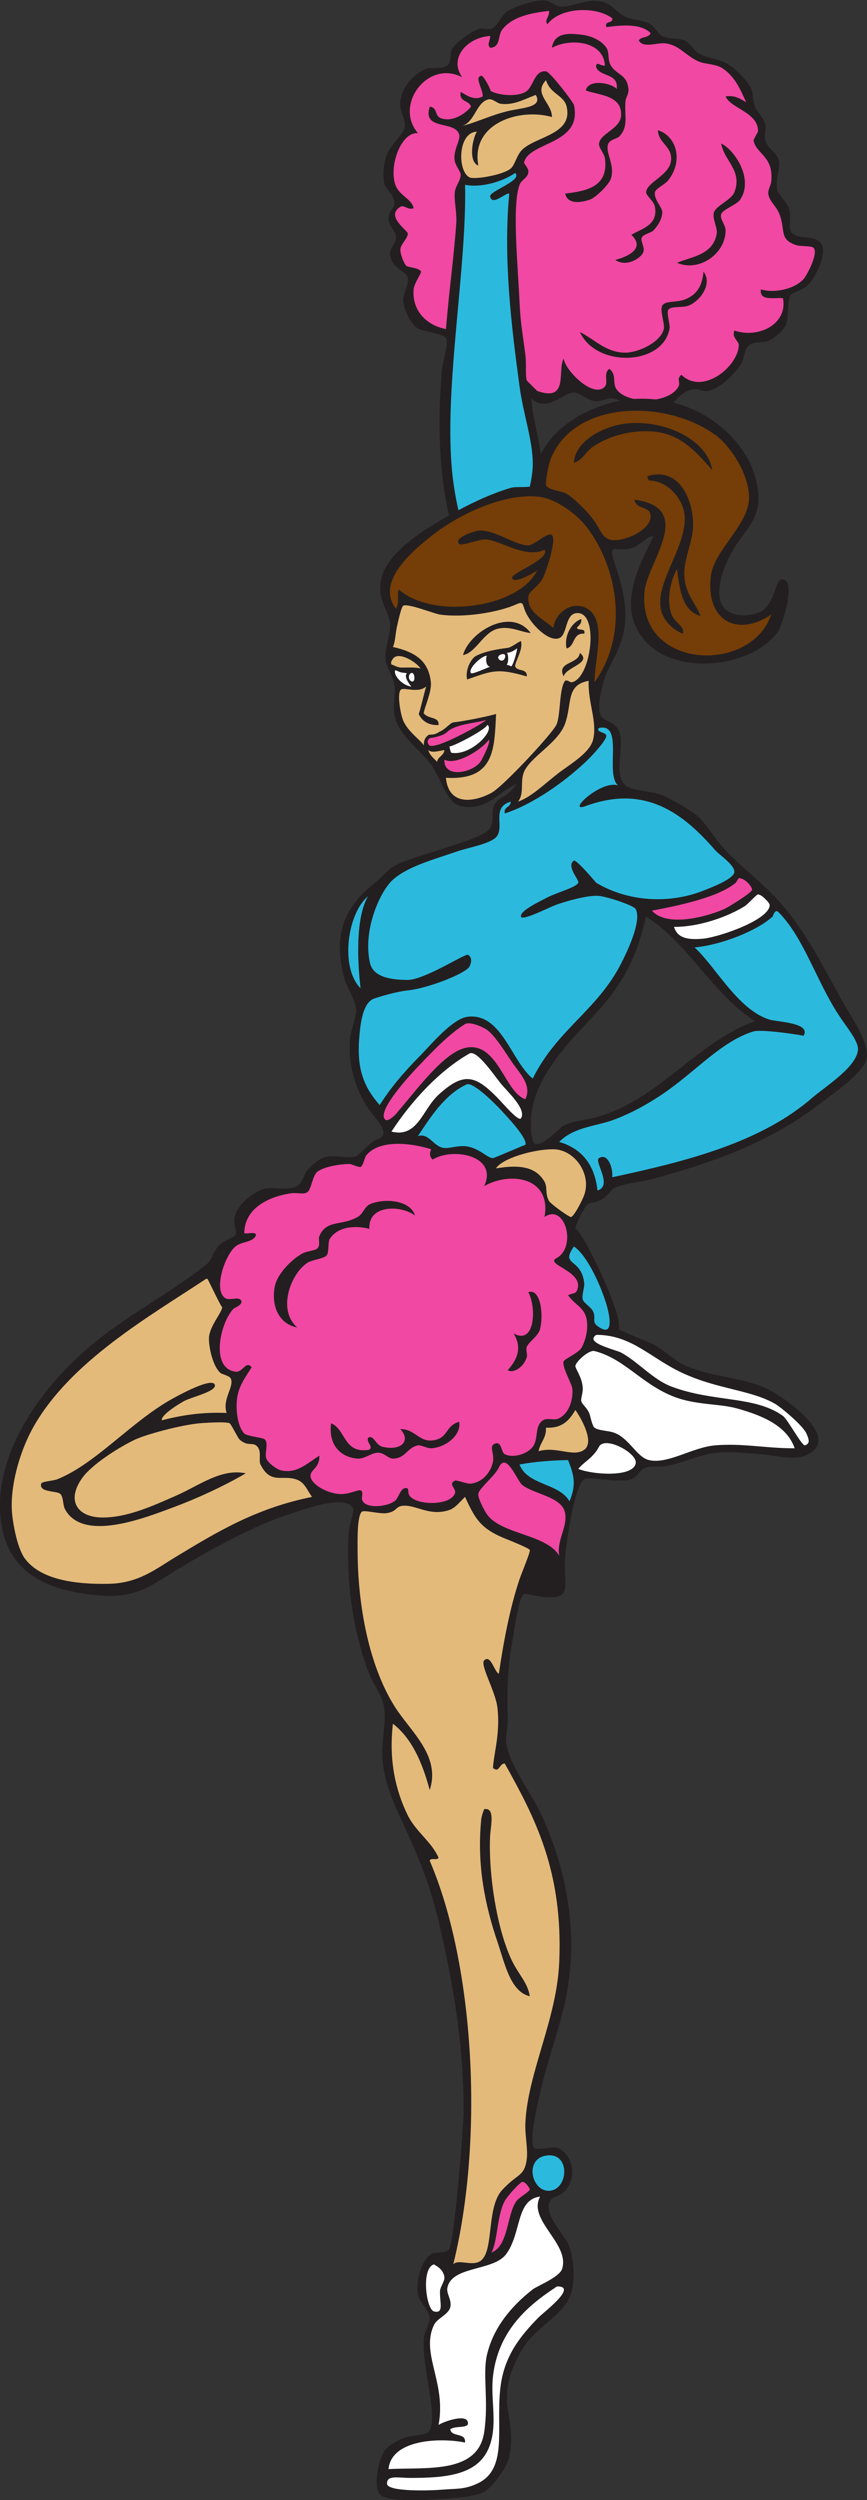 <?xml version="1.0" encoding="UTF-8" standalone="no"?>
<svg
   xmlns:dc="http://purl.org/dc/elements/1.1/"
   xmlns:cc="http://creativecommons.org/ns#"
   xmlns:rdf="http://www.w3.org/1999/02/22-rdf-syntax-ns#"
   xmlns:svg="http://www.w3.org/2000/svg"
   xmlns="http://www.w3.org/2000/svg"
   viewBox="0 0 346.253 997.493"
   height="997.493"
   width="346.253"
   xml:space="preserve"
   id="svg2"
   version="1.1"><rect x="0" y="0" width="346.253" height="997.493" fill="#333333" stroke="none"/><defs
     id="defs6" /><g
     transform="matrix(1.333,0,0,-1.333,0,997.493)"
     id="g10"><g
       transform="scale(0.1)"
       id="g12"><path
         id="path14"
         style="fill:#231f20;fill-opacity:1;fill-rule:evenodd;stroke:none"
         d="m 1591.89,6290.75 c 4.31,-75.59 37.79,-158.71 30.86,-238.09 -7.63,-87.36 -57.2,-204.09 -114.64,-242.5 -148.13,-99.04 -183.46,200.21 -189.59,335.09 -3.88,85.48 -1.66,122.54 4.42,220.45 2.29,36.8 22.55,88.92 13.22,105.82 -7.37,13.34 -73.23,19.29 -88.18,30.86 -15.98,12.38 -36.94,47.87 -39.68,79.36 -1.93,22.12 18.38,51.78 13.23,70.55 -5.96,21.71 -51.35,27.94 -52.91,70.54 -0.73,19.59 18.8,30.58 17.63,52.91 -0.86,16.5 -21.63,28.62 -22.04,52.91 -0.43,25.23 18.35,29.76 17.64,48.51 -0.91,23.68 -27.22,39.28 -30.87,57.31 -6.23,30.76 1.33,70.42 8.82,88.18 10.79,25.63 49.91,62.05 52.91,79.36 4.29,24.8 -17.21,45.11 -13.23,79.36 4.61,39.7 38.09,80.63 79.36,97 5.92,2.35 46.5,-2.82 61.73,8.81 12.07,9.23 8.3,39.66 13.22,48.5 11.1,19.94 58.63,54.69 83.78,61.73 8.06,2.27 26.74,-4.47 35.27,0 22.37,11.71 28.5,41.36 48.5,52.91 24.6,14.2 83.72,35.32 114.63,30.86 15.16,-2.19 25.55,-16.8 44.09,-17.63 42.86,-1.93 77.08,27.56 127.86,13.23 27.13,-7.66 42.97,-33.89 66.14,-44.09 26.19,-11.55 53.58,-8.77 74.96,-22.05 12.8,-7.95 20.56,-27.83 35.27,-35.27 23.84,-12.07 45.1,-4.22 66.13,-13.23 19.44,-8.31 27.14,-30.44 44.09,-39.68 29.04,-15.85 66.64,-16.19 92.59,-35.28 17.76,-13.05 47.11,-38.94 61.73,-66.12 9.53,-17.75 3.49,-32.8 13.23,-57.33 6.96,-17.54 25.61,-31.72 30.85,-52.9 3.3,-13.31 -4.48,-34.25 0,-48.51 7.36,-23.38 33.86,-36 39.69,-57.31 7.24,-26.42 -10.22,-52.63 -4.41,-88.17 2.74,-16.73 26.77,-34.14 35.27,-57.33 8.74,-23.8 -0.92,-54.42 4.41,-66.13 14.86,-32.66 71.81,-9.35 92.58,-39.68 18.87,-27.53 -15.54,-102.18 -44.08,-127.87 -12.41,-11.15 -44.08,-18.82 -48.5,-26.45 -9.57,-16.55 -4.58,-70.75 -13.22,-88.18 -9.84,-19.82 -33.17,-39.65 -52.92,-48.5 -16.19,-7.25 -39.78,0.58 -57.32,-13.22 -15.13,-11.93 -15.71,-42.39 -22.03,-52.92 -15.78,-26.24 -61.7,-75.97 -101.41,-83.76 -15.83,-3.11 -30.45,9 -48.5,4.4 -43.63,-11.13 -52.66,-50.13 -83.78,-57.32 -23.42,-5.4 -50.04,-3.28 -74.95,0 -27.52,3.64 -50.6,27.63 -79.36,30.87 -11.94,1.34 -32.02,-9.33 -48.5,-8.82 -25.77,0.79 -47.22,26.36 -66.13,26.45 -31.12,0.17 -82.37,-62.16 -127.86,-17.63 v 0" /><path
         id="path16"
         style="fill:#f148a3;fill-opacity:1;fill-rule:evenodd;stroke:none"
         d="m 1834.38,7428.28 c 2.6,-17.3 -24.21,-5.19 -17.64,-26.45 36.31,4.83 101.46,13.55 132.28,-17.65 -3.83,-15.28 -28.57,-9.64 -35.28,-22.04 12.97,-24.56 54.82,-5.96 79.37,-8.82 41.42,-4.82 59.39,-35.09 97,-52.91 22.56,-10.69 53.84,-7.78 74.95,-22.04 39.44,-26.65 54.04,-66.41 70.54,-101.42 -17.03,9.44 -31.41,21.51 -61.72,17.66 14.55,-36.1 100.14,-48.36 97,-105.82 -0.04,-0.61 -13.76,-23.86 -13.24,-26.47 8.41,-41.52 61.12,-46.33 52.92,-123.45 -1.22,-11.46 -10,-23.46 -8.83,-35.27 2.43,-24.29 25.16,-36.06 35.27,-66.14 15.88,-47.14 -1.77,-71.29 48.5,-88.17 13.5,-4.53 47.51,-1.01 52.91,-8.82 12.78,-18.45 -20.99,-81.51 -30.86,-92.59 -28.59,-32.09 -91.87,-42.83 -127.87,-30.87 -4.88,-35.75 37.62,-24.11 66.14,-26.45 14.88,-76.8 -72.09,-121.62 -145.49,-97 -9.11,-20.41 13.78,-31.72 13.22,-44.08 -2.94,-64.79 -109.11,-150.23 -171.95,-88.18 -16.15,-12.93 -1.88,-22.24 -8.82,-35.28 -27.67,-52.06 -152.85,-53.62 -185.17,-8.82 -14.48,20.06 1.44,43.77 -22.04,61.73 -18.76,-12.54 -2.46,-40.99 -13.23,-52.91 -33.82,-37.43 -119.16,47.76 -123.46,83.78 -20.08,-35.54 16.84,-130.74 -79.36,-97 0.12,-0.05 -30.72,30.52 -30.86,30.85 -5.48,13.25 -0.97,45.74 -4.41,74.96 -6.94,58.93 -14.41,89.8 -17.64,158.73 -5.63,120.09 -22.63,290.74 0,352.72 5.45,14.92 26.76,21.48 26.46,39.68 -0.19,11.08 -13.72,24.32 -13.23,26.46 14.57,63.6 174.93,52.79 149.91,171.94 -1.98,9.44 -72.04,100.12 -83.78,101.41 -36.07,3.95 -37.24,-47.87 -61.72,-61.73 -30.01,-16.97 -90.2,-8.03 -105.82,4.42 6.2,-4.94 -19.07,45.38 -26.46,44.08 -21.76,-3.81 5.26,-40.71 4.42,-61.71 -25.28,-14.81 -50.17,4.45 -66.14,13.21 -6.01,-30.99 25.71,-24.26 30.86,-44.09 -15.98,-20.43 -54.07,-46.23 -88.17,-35.26 -23.17,7.44 -10.02,32.07 -35.27,35.26 -24.22,-72.94 76.47,-39.8 88.17,-83.77 4.45,-16.74 -19.82,-48.26 -13.23,-79.35 3.13,-14.75 17.29,-31.11 17.64,-39.69 0.7,-17.58 -15.84,-34.56 -17.64,-52.9 -2.59,-26.39 6.55,-60.74 4.41,-92.59 -6.43,-96.03 -22.77,-213 -30.86,-317.46 -53.84,10.26 -102.14,50.9 -97,119.04 1.33,17.61 23.73,48.34 22.04,52.92 -4.48,12.14 -37.88,11.98 -44.09,17.63 -6.6,6.03 -17.8,34.12 -17.63,48.49 0.19,15.68 23.94,35.02 22.05,48.51 -1.41,9.94 -67.5,51.66 -22.05,79.36 12,7.32 19.66,-10.04 39.68,-4.41 -5.3,30.99 -48.09,37.2 -57.31,79.36 -13.34,60.95 23.97,150.53 70.54,145.51 -72.62,83.22 28.45,221.35 132.27,167.53 -41.48,59.17 17.18,119.45 83.77,123.46 0.71,-13.62 -10.41,-24.92 0,-35.27 31.73,1.17 22.78,35.66 35.28,52.9 27.14,37.47 82.04,51.39 141.08,57.32 2.51,-17.28 -15.29,-27.5 -4.41,-39.68 35.1,48.7 141.69,56.41 194,17.64 z m -66.14,-542.32 c 16.49,5.97 55.46,43.35 61.73,61.73 13.57,39.77 -15.27,74.96 -8.82,101.41 4.34,17.83 26.92,17.06 35.28,26.45 27.69,31.2 13.51,61.17 17.63,105.82 0.84,9.14 10.2,21.22 8.82,35.27 -4.43,45.33 -35.27,40.9 -52.91,70.54 -10.38,17.46 -3.42,38.23 -13.23,52.92 -13.38,20.04 -42.54,36.4 -79.36,39.68 -23.42,2.08 -76.77,10.39 -83.77,-39.68 56.25,30.17 154.83,19.49 158.73,-52.92 -10.99,-4.18 -26.61,15.75 -26.46,-4.39 11.31,-31.33 67.98,-17.27 61.73,-66.15 -15.9,18.73 -85.16,31 -92.59,-4.4 37.17,-14.04 109.34,-13.56 105.81,-74.95 -2.31,-40.3 -62.04,-53.04 -66.13,-83.78 -1.6,-12.05 15.75,-30.28 17.64,-44.09 11.69,-85.76 -54.72,-98.05 -119.05,-105.82 8.19,-37.21 56.83,-24.19 74.95,-17.64 z m 158.72,-158.72 c 6.59,14.42 -8.53,32.95 -4.4,44.09 3.98,10.76 28.08,14.49 35.27,22.05 12.87,13.53 25.28,33.24 26.46,52.9 1.01,16.79 -26.13,38.88 -22.06,61.74 1.79,9.94 29.84,22.89 39.68,35.26 45.87,57.62 25.59,132.72 -30.85,149.92 1.25,-38.43 41.9,-47.01 39.67,-88.19 -2.49,-46.29 -72.92,-66.78 -74.95,-96.99 -0.69,-10.5 23.24,-26.22 26.45,-44.1 10.06,-55.84 -42.48,-65.94 -70.53,-83.76 46.17,-44.34 -20.99,-68.36 -48.51,-74.96 31.63,-22.56 75.17,3.19 83.77,22.04 z m 246.92,66.14 c -0.12,17.27 -17.96,33.87 -13.24,48.5 4.7,14.54 46.78,28.05 57.32,44.08 40.65,61.84 -17.05,148.53 -57.32,167.55 8.83,-51.93 64.43,-80.7 39.69,-145.49 -9.09,-23.77 -56.4,-41.08 -61.74,-61.74 -4.7,-18.24 11.44,-45.07 8.82,-61.72 -10.3,-65.77 -77.96,-69.93 -119.04,-88.18 67,-28.78 145.97,28.23 145.51,97 z m -123.46,-207.22 c -23.53,-8.85 -57.65,-2.88 -66.13,-17.64 -8.51,-14.79 8.37,-54.83 4.4,-70.55 -10.41,-41.27 -79.09,-70.54 -114.63,-70.54 -58.93,0 -91.72,39.67 -136.68,61.72 49.66,-108.68 252.96,-100.6 268.96,13.23 1.04,7.43 -9.44,45.26 -4.43,52.91 8.65,13.18 42.61,5.43 61.74,13.23 34.33,14 71.92,65.09 44.08,101.41 -4.41,-47.98 -23.7,-71.15 -57.31,-83.77 v 0" /><path
         id="path18"
         style="fill:#e4ba7b;fill-opacity:1;fill-rule:evenodd;stroke:none"
         d="m 1635.97,7243.1 c 12.3,-41.82 53.61,-44.42 61.73,-79.37 19.12,-82.29 -89.49,-88.32 -132.27,-127.85 -17.46,-16.14 -22.63,-46.88 -35.27,-57.33 -24.11,-19.92 -109.52,-33.56 -123.45,-26.45 -37.21,18.99 -34.99,135.33 22.04,136.69 -13.19,-20.18 -26.41,-90.11 4.4,-101.41 -23.24,125.2 120.01,173.45 220.46,145.49 0.35,42.38 -57.26,69.03 -17.64,110.23 v 0" /><path
         id="path20"
         style="fill:#e4ba7b;fill-opacity:1;fill-rule:evenodd;stroke:none"
         d="m 1605.11,7199.01 c 22.56,-38.03 -41.64,-38.25 -83.77,-48.51 -53.32,-12.98 -98.72,-35.8 -136.68,-44.09 38.63,11.44 41.91,71.07 79.36,79.37 10.97,2.44 26.08,-11.94 35.27,-13.23 37.75,-5.26 66.95,11.33 105.82,26.46 v 0" /><path
         id="path22"
         style="fill:#2bbade;fill-opacity:1;fill-rule:evenodd;stroke:none"
         d="m 1543.38,6965.32 c 24.06,-22.64 -78.24,-54.03 -74.95,-70.53 5.86,-29.54 47.11,12.57 57.32,8.81 -18.43,-193.58 6.48,-397.62 30.86,-577.58 10.96,-80.88 38.94,-159.6 39.68,-229.27 0.75,-69.52 -43.26,-205.25 -88.18,-251.32 -105.58,-108.3 -146.57,144.82 -154.32,233.69 -22.29,255.6 44.35,595.51 39.69,850.94 46.15,-10.12 113.27,9.35 149.9,35.26 v 0" /><path
         id="path24"
         style="fill:#231f20;fill-opacity:1;fill-rule:evenodd;stroke:none"
         d="m 1957.59,5877.23 c -19.5,2.25 -39.55,-27.37 -66.13,-35.28 -40,-11.91 -69.98,16.87 -52.91,-35.28 17.26,-52.71 45.59,-131.17 30.86,-211.63 -11.38,-62.19 -45.36,-102.09 -57.31,-141.09 -10.24,-33.35 -23.51,-82.43 -13.22,-110.22 7.98,-21.56 45.6,-18.53 57.3,-52.9 14.8,-43.51 -19.11,-127.1 17.65,-158.74 19.3,-16.61 83.6,-16.78 114.63,-30.86 29.06,-13.19 75.98,-41.13 97,-57.32 28.29,-21.79 53.56,-69.24 88.18,-105.81 41.75,-44.1 91.01,-82.2 136.67,-127.87 86.55,-86.52 137.98,-186.27 207.23,-313.03 32.05,-58.68 86.67,-131.53 79.36,-180.77 -6.25,-42.1 -100.45,-106.82 -145.49,-141.1 -144.72,-110.12 -305.24,-168.62 -493.82,-220.45 -36.86,-10.12 -83.31,-12.82 -114.63,-26.45 -12.36,-5.38 -21.35,-25.7 -39.69,-35.27 -40.13,-20.94 -34.66,5.57 -61.71,-44.09 -7.25,-13.29 -18.18,-37.57 -17.64,-44.09 15.01,6.7 148.11,-265.61 128.9,-299.81 12.23,-8.71 93.13,-39.29 109.18,-48.5 37.63,-21.6 60.4,-47.93 92.6,-61.73 81.92,-35.12 169.74,-33.36 246.9,-70.53 44.66,-21.54 231.4,-149.38 110.23,-198.41 -36.04,-14.59 -93.28,1.36 -132.28,4.4 -43.88,3.42 -90.38,8.47 -132.26,4.42 -45.89,-4.45 -99.89,-29.72 -149.92,-39.68 -20.82,-4.16 -46.48,0.86 -61.72,-4.42 -21.09,-7.29 -24.34,-27.89 -44.09,-35.28 -34.69,-12.96 -121.8,9.23 -141.09,0 -28.07,-13.41 -54.76,-192.6 -57.31,-233.66 -5.53,-88.89 24.92,-124.8 -61.73,-119.05 -17.79,1.18 -56.16,11.83 -61.72,8.82 -15.85,-8.6 -29.07,-110.56 -35.27,-145.5 -15.29,-86.12 -15.25,-146.78 -13.23,-224.86 0.77,-29.9 -7.02,-56.42 -4.42,-74.95 9.33,-66.58 76.38,-151.69 105.83,-216.04 64.55,-141.16 113.8,-329.42 74.94,-537.9 -18.24,-97.89 -66.16,-217.03 -88.18,-335.09 -3.01,-16.16 -24.33,-102.75 -8.81,-123.46 6.05,-8.05 55.91,5.1 70.54,0 42.87,-14.94 62.51,-90.625 17.63,-132.266 -16.7,-15.496 -38.45,-11.035 -44.08,-35.273 -9.37,-40.301 53.67,-100.652 61.72,-127.859 10.65,-35.989 19.1,-94.973 4.4,-141.086 -19.87,-62.403 -99.94,-95.118 -141.07,-158.731 -21.06,-32.558 -42.7,-78.582 -48.5,-119.043 -10.94,-76.074 23.18,-120.633 4.4,-211.629 -6.74,-32.675 -54.59,-95.07 -79.36,-105.824 C 1410.03,6.387 1332.84,3.645 1274.2,0 c -30.22,-1.875 -121.69,-2.922 -136.68,17.637 -20.58,28.215 -1.1,105.605 13.23,127.859 11.29,17.524 39.78,32.426 57.32,39.68 19.8,8.195 66.81,9.199 74.95,17.648 34.34,35.586 -20.64,197.332 -13.23,282.168 1.44,16.492 18.39,46.699 17.64,57.324 -2.15,30.789 -31.39,45.547 -35.28,74.95 -6.27,47.539 12.71,100.812 39.69,119.043 9.75,6.582 42.98,0.976 52.91,13.222 17.01,21.016 43.86,374.489 44.08,405.629 1.62,212.46 -34.51,405.41 -74.95,577.57 -21.1,89.85 -47.59,161.29 -83.77,242.5 -35.13,78.86 -76.15,152.61 -83.78,238.1 -4.65,52.19 10.73,113.73 4.42,158.73 -4.93,35.05 -34.17,71.34 -48.5,110.23 -40.26,109.17 -67.53,258.57 -57.32,414.43 1.55,23.65 16.86,62.19 13.23,70.55 -21.19,48.87 -168.18,-9.66 -194,-17.63 C 763.777,2918.63 624.766,2841.57 533.48,2786.5 456.918,2740.29 412.043,2699.15 304.219,2707.13 123.02,2720.56 4.734,2787.73 0,2967.27 c -4.727,178.67 120.977,348.16 229.262,449.71 122.629,117.76 267.008,182.63 392.23,284.19 12.379,10.76 12.856,25.67 32.153,51.63 13.972,17.62 50.82,26.48 51.785,34.54 6.293,16.41 -10.481,30.87 0,61.73 11.125,32.73 54.59,65.19 83.781,74.95 26.953,9.02 67.246,-7.72 101.398,8.82 13.375,6.47 20.93,36.76 30.868,48.5 8.781,10.36 29.57,29.08 44.089,35.27 34.332,14.66 68.004,-3.36 96.994,4.41 17.87,4.79 38.64,40.9 70.55,52.91 42.22,15.89 -12.23,64.27 -30.86,92.59 -37.43,56.91 -61.05,130.85 -52.91,211.62 2.12,21.14 19.21,63.98 17.64,83.79 -2.47,30.75 -27.42,63.55 -35.28,92.58 -34.391,127.17 -3.98,210.81 92.34,286.99 29.25,23.12 36.8,41.63 75.35,58.34 33.39,14.5 107.02,35.61 154.16,51.48 31.34,10.56 102.98,32.42 114.65,52.91 14.68,25.82 1.62,50.03 13.22,70.55 14.97,26.49 35.55,16.97 66.14,61.72 -52.39,-20.93 -88.15,-83.08 -167.55,-66.13 -37.37,7.97 -53.88,65.9 -79.36,110.22 -30.15,52.47 -106.2,94.37 -119.04,163.14 -5.65,30.21 4.33,62.21 0,88.17 -5.17,30.94 -24.02,53.06 -26.45,74.96 -3.81,34.23 15.82,77.78 13.22,110.23 -2.99,37.26 -38.83,69.3 -26.45,132.27 13.71,69.8 106.9,133.8 163.13,167.54 76.03,45.61 152.05,84.31 224.86,105.81 19.04,5.62 58.85,-1.79 70.55,8.82 13.6,12.34 5.22,51.96 13.22,74.95 35.18,101.14 162.37,168.85 268.95,180.77 196.85,22.03 367.27,-114.01 388,-268.95 12.38,-92.56 -42.44,-121.98 -79.36,-189.59 -18.31,-33.48 -53.92,-114.93 -26.47,-158.71 21.32,-33.99 76.52,-34.98 114.64,-17.64 15.41,7.01 25.35,25.75 35.28,44.09 1.34,2.48 15.48,52.18 26.45,52.91 48.53,3.23 1.64,-138.69 -8.82,-154.32 -76.39,-114.08 -334.79,-144.9 -418.85,-4.41 -53.13,88.78 -4.9,188.88 44.08,286.6 z M 1935.55,4739.7 c 129.93,-83.17 196.67,-229.55 326.27,-313.05 -177.68,-64.91 -285.44,-233.54 -471.76,-286.58 -34.68,-9.88 -69.24,-10.73 -101.42,-26.46 -15.03,-7.35 -65.29,-67.47 -88.17,-52.91 -8.27,5.27 -11.75,54.67 -8.83,83.77 11.37,112.8 105.1,211.51 176.37,286.59 94.83,99.91 137.58,178.03 167.54,308.64 v 0" /><path
         id="path26"
         style="fill:#753d07;fill-opacity:1;fill-rule:evenodd;stroke:none"
         d="m 2310.31,5643.54 c -59.67,-179.7 -402.7,-165.6 -379.17,70.54 8.58,86.01 154.16,249.31 -30.86,273.36 6.9,-30.68 43.99,-19.03 48.49,-44.08 8.54,-47.42 -89.36,-87.29 -123.45,-74.95 -24.95,9.02 -26.36,32.87 -52.9,66.13 -21.4,26.8 -54.9,58.7 -74.96,70.54 -17.33,10.24 -53.78,8.94 -61.73,26.45 -1.92,4.26 5.48,54.53 13.23,74.95 67.94,179.06 344.19,182.92 493.81,74.96 45.64,-32.92 99.79,-115.72 101.41,-185.17 1.93,-83.08 -104.94,-157.79 -114.63,-238.09 -15.66,-129.65 76.68,-184.86 180.76,-114.64 z m -418.85,573.17 c -80.33,-4 -169.94,-54.32 -171.96,-119.04 28.01,9.92 34.43,32.93 57.32,48.5 52.18,35.48 125.45,52.21 189.59,44.09 79.43,-10.05 125.23,-66.88 167.55,-114.63 -13.76,88.42 -133.14,146.54 -242.5,141.08 z m 158.73,-454.13 c -1.55,50.52 27.83,102.57 26.45,154.32 -2.08,78.05 -44.99,168.57 -136.69,141.09 -0.18,-6.07 2.08,-9.69 4.41,-13.23 62.22,-1.55 100.05,-59.51 105.83,-97 14.22,-92.23 -86.32,-202.45 -70.55,-286.58 5.48,-29.23 28.35,-59.46 66.13,-74.97 6.18,24.78 -25.39,30.81 -35.26,61.74 -13.77,43.09 -1.17,96.73 17.63,132.27 8.08,-62.47 15.94,-125.15 70.54,-141.09 -12.71,37.64 -46.7,64.09 -48.49,123.45 v 0" /><path
         id="path28"
         style="fill:#753d07;fill-opacity:1;fill-rule:evenodd;stroke:none"
         d="m 1781.24,5440.72 c -1.55,65.12 42.97,196.19 -30.87,224.87 -37.99,14.74 -84.42,-12 -92.59,-61.73 -38.27,31.35 -77.92,48.57 -74.95,92.59 1.22,18.15 29.2,27.8 44.08,57.32 8.89,17.61 42.32,115.98 26.47,127.86 -12.95,9.69 -52.14,-30.59 -70.55,-30.87 -40.21,-0.59 -102.43,48.91 -149.91,44.1 -8.31,-0.85 -75.99,-20.93 -57.31,-39.69 7.98,-8.01 58.41,14.34 79.36,13.24 43.83,-2.34 119.87,-58.64 176.36,-30.87 17.67,-27.18 -98.67,-69.23 -96.99,-83.77 2.38,-20.74 62.05,12.44 74.94,22.05 -54.03,-112.68 -311.17,-148.05 -414.44,-57.33 -6.78,-16.05 3.41,-39.25 -8.82,-57.31 -61.49,80.63 50.84,174.07 110.23,220.45 82.16,64.16 216.25,125.91 317.44,114.64 52.09,-5.81 114.08,-51.07 145.5,-92.59 87.63,-115.79 128.79,-313.03 22.05,-462.96 v 0" /><path
         id="path30"
         style="fill:#e4ba7b;fill-opacity:1;fill-rule:evenodd;stroke:none"
         d="m 1335.93,5154.93 c 147.38,-8.25 144.82,87.47 150.42,191.06 -28.16,-8.19 -100.38,-22.38 -129.14,-25.29 -9.34,-2.62 -24.91,-21.93 -39.68,-27.37 -20.55,-13.68 -28.09,-6.75 -33.87,-10.26 -7.53,-5.88 -14.18,-12.16 -13.87,-31.94 -3.95,12.14 -47.2,40.49 -61.72,74.96 -8.62,20.44 -18.97,81.89 -7.11,92.56 8.57,8.69 51.73,-12.15 75.94,9.84 -6.65,-20.85 -14.75,-60.84 -22.42,-82.88 11.21,-22.31 30.85,-34.15 59.4,-32.75 2.48,26.52 -30.84,16.47 -44.67,35.67 3.57,19.73 24.68,64.64 21.65,92.77 -6.75,62.88 -45.48,90.04 -113.66,105.24 7.9,17.74 7.23,41.53 13.23,66.14 2.07,8.49 11.74,54 17.64,57.32 13.92,7.83 92.08,-23.89 110.22,-26.46 72.42,-10.25 174.78,6.44 229.27,30.87 24.38,10.92 15.75,-3.06 30.87,-30.87 20.03,-36.85 68.09,-82.29 96.99,-70.54 26.43,10.74 15.94,77.75 57.31,74.95 63.4,-4.28 36.57,-202.09 -22.05,-207.23 -0.8,-0.06 -14,8.8 -17.62,4.42 -18.45,-22.32 -13,-106.22 -26.47,-132.28 -14.95,-28.94 -159.49,-184.24 -193.99,-202.81 -53.66,-28.89 -128.42,-39.26 -136.67,44.88 z m 51.2,367.23 c 40.81,8.15 60.23,69.35 105.81,79.36 36.79,8.1 67.62,-10.48 97,-13.22 -59.17,79.4 -184.2,2.57 -202.81,-66.14 z m 310.33,19.97 c 26.09,6.24 17.38,47.28 52.91,44.08 5.24,18.49 -18.58,7.88 -22.04,17.65 5.58,7.64 14.9,11.55 13.23,26.46 -30.86,-10.82 -52.3,-52.86 -44.1,-88.19 z m -297.75,-92.82 c 77.76,27.6 92.65,33.6 178.72,9.05 1.11,26.01 -29.31,12.99 -35.28,30.87 1.92,18.17 24.6,49.54 17.64,74.95 -11.19,-3.91 -24.51,-16.66 -38.66,-20.2 -27.36,-3.38 -70.96,-9.8 -99.2,-26.01 -18.13,-14.88 -29.14,-48.31 -23.22,-68.66 z m 288.93,9.05 c 6.54,28.38 86.74,39.82 48.5,70.55 -2.75,-34.6 -70.68,-25.49 -48.5,-70.55 v 0" /><path
         id="path32"
         style="fill:#ffffff;fill-opacity:1;fill-rule:evenodd;stroke:none"
         d="m 1500.76,5524.04 c 19.97,7.21 13.07,-16.49 4.53,-18.13 -10.49,-2.02 -20.06,12.51 -4.53,18.13 v 0" /><path
         id="path34"
         style="fill:#ffffff;fill-opacity:1;fill-rule:evenodd;stroke:none"
         d="m 1549.15,5542.77 c -0.05,-11.07 -11.01,-47.4 -16.36,-53.18 -2.43,-2.61 -6.05,3.16 -14.84,3.32 6.29,7.01 5.83,32.39 0.23,36.57 9.26,-1.54 25.76,7.94 30.97,13.29 v 0" /><path
         id="path36"
         style="fill:#e4ba7b;fill-opacity:1;fill-rule:evenodd;stroke:none"
         d="m 1260.2,5481.46 c -10.22,5.36 -38.13,3.03 -60.39,3.52 -12.78,1.44 -22.72,9 -26.33,8.62 -3.47,4.08 -1.55,10.86 3.72,17.67 17.06,23.89 72.26,-11.1 83,-29.81 v 0" /><path
         id="path38"
         style="fill:#ffffff;fill-opacity:1;fill-rule:evenodd;stroke:none"
         d="m 1458.64,5520.05 c -4.51,-9.31 -2.31,-32.35 10.1,-32.59 -9.64,-2.81 -52.99,-23.33 -57.42,-19.39 -11.4,11.91 32.36,53.42 47.32,51.98 v 0" /><path
         id="path40"
         style="fill:#ffffff;fill-opacity:1;fill-rule:evenodd;stroke:none"
         d="m 1232.45,5427.82 c -30.65,4.8 -53.64,35.76 -48.63,48.25 1.78,2.27 7.43,-2.46 16.13,-5.13 6.76,-2.06 16.81,-1.73 19.05,-3.29 -3.2,-3.47 -8.71,-12.07 13.45,-39.83 v 0" /><path
         id="path42"
         style="fill:#ffffff;fill-opacity:1;fill-rule:evenodd;stroke:none"
         d="m 1232.03,5468.59 c 10.79,4.03 13.61,-27.17 2.49,-25.46 -10.68,1.65 -13.28,21.42 -2.49,25.46 v 0" /><path
         id="path44"
         style="fill:#e4ba7b;fill-opacity:1;fill-rule:evenodd;stroke:none"
         d="m 1763.61,5445.14 c -2.46,-66.35 26.6,-121.76 13.21,-176.37 -9.88,-40.31 -72.66,-75.47 -105.81,-101.41 -43.4,-33.94 -79.63,-69.98 -119.04,-83.76 19.6,24.78 5.85,59.43 17.64,88.18 18.87,46.05 102.78,86.91 123.45,145.49 21.61,61.3 2.01,115.63 70.55,127.87 v 0" /><path
         id="path46"
         style="fill:#ffffff;fill-opacity:1;fill-rule:evenodd;stroke:none"
         d="m 1460.42,5313.39 c 23.25,-16.94 -50.32,-93.63 -107.9,-83.53 -4.26,2.76 -5.56,22.1 -6.74,19.47 2.17,-5.83 105.41,46.67 114.64,64.06 v 0" /><path
         id="path48"
         style="fill:#f148a3;fill-opacity:1;fill-rule:evenodd;stroke:none"
         d="m 1457.01,5328.12 c -14.42,-13.49 -151.92,-90.17 -170.9,-76.01 -3.49,4.05 -9.11,12.32 0.99,21.37 16.33,2.61 40.8,7.23 53.1,19.06 24.32,23.41 85.8,25.99 116.81,35.58 v 0" /><path
         id="path50"
         style="fill:#2bbade;fill-opacity:1;fill-rule:evenodd;stroke:none"
         d="m 1851.78,5132.09 c -51.39,17.43 -157.89,-84.12 -96.99,-61.72 175.42,64.52 289.47,-18.28 387.98,-132.27 10.84,-12.53 60.84,-45.67 57.32,-66.13 -3.67,-21.41 -74.52,-47.29 -88.16,-52.92 -107.3,-44.12 -233.15,-34.08 -326.29,22.06 1.59,-0.96 -59.5,70.45 -66.14,66.12 -24.2,-15.8 15.94,-57.8 13.23,-66.12 -4.4,-13.56 -64.98,-29.78 -92.59,-44.1 -25.79,-13.38 -82.55,-40.16 -79.35,-57.31 2.73,-14.71 83.01,27.06 105.8,35.26 24.6,8.86 92.49,29.49 127.87,26.46 22.65,-1.95 104.04,-27.83 110.22,-39.68 19.12,-36.6 -28.59,-132.86 -44.08,-163.14 -71.97,-140.57 -192.06,-197.25 -264.54,-343.9 -64.28,51.9 -92.56,196.13 -194,185.18 -46.83,-5.06 -112.35,-85.78 -145.5,-119.04 -48.71,-48.92 -88.54,-97.15 -119.04,-145.51 -41.29,47.31 -68.41,98.19 -61.72,194.01 3.5,50.27 10.88,113.52 45.86,125.07 24.14,7.97 66.41,20.57 100.18,24.14 62.16,6.57 174.74,51.57 184.62,71.24 10.43,20.73 2.61,31.87 -4.4,35.26 -7.83,5.44 -136.75,-80.09 -186.68,-75.02 -37.42,0.7 -96.84,5.47 -107.06,51.24 -22.25,99.63 31.82,216.06 68.88,248.65 45.36,39.88 115.93,58.34 189.59,83.76 39.62,13.69 109.14,24.47 123.44,48.52 19.22,32.26 -16.97,83.9 39.69,101.4 0.84,-18.49 -21.65,-13.64 -17.63,-35.28 79.23,25.07 176.59,91.18 246.9,158.73 13.25,12.73 60.34,62.35 57.31,74.95 -2.18,9.14 -33.19,10.34 -22.04,22.04 75.88,16.85 16.99,-138.61 57.32,-171.95 v 0" /><path
         id="path52"
         style="fill:#e4ba7b;fill-opacity:1;fill-rule:evenodd;stroke:none"
         d="m 1283.02,5237.91 c 12.39,-10.19 34.02,-1.37 48.5,0 -1.79,-17.33 -19.38,-18.83 -22.05,-35.27 -9.71,10.86 -21.81,19.33 -26.45,35.27 v 0" /><path
         id="path54"
         style="fill:#f148a3;fill-opacity:1;fill-rule:evenodd;stroke:none"
         d="m 1464.54,5269 c 6.07,-8.34 -17.55,-52.46 -21.87,-60.91 -18.71,-36.63 -114.04,-58.86 -111.15,1.03 36.23,-18.67 114.86,32.76 133.02,59.88 v 0" /><path
         id="path56"
         style="fill:#f148a3;fill-opacity:1;fill-rule:evenodd;stroke:none"
         d="m 1953.18,4757.33 c 78.85,14.72 201.23,40.37 251.32,83.78 1.52,1.3 7.58,13.12 8.82,13.21 17.19,1.3 41.04,-24.93 39.68,-35.27 -1.11,-8.34 -73.03,-52.76 -83.78,-57.31 -69.22,-29.31 -175.84,-50.65 -216.04,-4.41 v 0" /><path
         id="path58"
         style="fill:#ffffff;fill-opacity:1;fill-rule:evenodd;stroke:none"
         d="m 2019.32,4708.82 c 73.82,-0.78 160.48,29.75 211.64,61.74 10.29,6.43 35.43,35.05 39.68,35.27 11.81,0.59 35.09,-25.99 35.27,-30.87 1.64,-44.58 -151.11,-96.72 -198.41,-101.41 -53.28,-5.27 -78.84,4.86 -88.18,35.27 v 0" /><path
         id="path60"
         style="fill:#2bbade;fill-opacity:1;fill-rule:evenodd;stroke:none"
         d="m 1102.34,4800 c -36.48,-63.73 -32.17,-187.97 -22.14,-274.77 -62.38,62.04 -38.91,224.51 22.14,274.77 v 0" /><path
         id="path62"
         style="fill:#2bbade;fill-opacity:1;fill-rule:evenodd;stroke:none"
         d="m 1834.14,3959.29 c 3.09,28.6 -13.68,73.89 -39.68,57.32 -15.24,-9.72 42.51,-82.59 -4.4,-96.99 -8.4,78.31 -47.72,125.7 -114.64,145.49 43.96,44.85 110.26,46.52 163.13,66.14 50.61,18.78 101.58,46.32 149.91,79.36 97.02,66.34 174,156.41 268.95,185.18 24.9,7.55 150.77,-11.84 149.9,-13.22 24.48,39.25 -78.72,41.71 -101.4,48.49 -94.49,28.27 -162.68,159.9 -224.86,216.05 83.43,8.22 188.75,51.02 233.68,92.59 1.18,1.1 6.83,24.16 17.63,13.22 76.25,-77.27 112.87,-204.96 180.77,-308.63 23.43,-35.79 57.81,-76.05 57.33,-101.41 -1.02,-52.01 -97.61,-111.63 -136.69,-145.5 -153.33,-132.86 -370.63,-189.12 -599.63,-238.09 v 0" /><path
         id="path64"
         style="fill:#f148a3;fill-opacity:1;fill-rule:evenodd;stroke:none"
         d="m 1574.02,4192.97 c -61.12,18.96 -82.41,171.44 -176.38,154.32 -70.23,-12.81 -156.91,-137.74 -211.62,-198.41 19.8,21.96 -18.43,-26.45 -30.86,-17.63 -28.85,20.45 60.43,120.29 92.59,154.31 56.43,59.69 100.64,104.07 145.49,132.28 13.62,8.56 54.1,-8.64 66.15,-17.64 25.86,-19.33 51.5,-62.86 74.95,-97 22.69,-33.06 60.06,-68.58 39.68,-110.23 v 0" /><path
         id="path66"
         style="fill:#ffffff;fill-opacity:1;fill-rule:evenodd;stroke:none"
         d="m 1172.79,4095.98 c 60.43,92.55 144.57,183.09 233.67,233.68 21.67,12.28 73.26,-64.15 92.59,-88.2 20.52,-25.48 79.54,-77.97 61.74,-105.8 -7.03,-10.98 -55.06,45.91 -70.56,61.72 -66.75,68.12 -101.37,77.19 -176.35,8.82 -48.41,-44.13 -62.37,-129.92 -141.09,-110.22 v 0" /><path
         id="path68"
         style="fill:#2bbade;fill-opacity:1;fill-rule:evenodd;stroke:none"
         d="m 1252.15,4082.75 c 36.58,54.74 79.58,123.7 145.49,154.32 19.86,9.21 87.75,-59.61 105.83,-79.37 15.99,-17.47 78.06,-82.65 70.55,-101.41 0.56,1.4 -93.31,-39.63 -97.01,-39.68 -16.8,-0.16 -41.11,30.01 -79.37,35.27 -26.3,3.63 -53.21,-7.99 -70.53,-4.4 -29.7,6.13 -42.34,44.64 -74.96,35.27 v 0" /><path
         id="path70"
         style="fill:#f148a3;fill-opacity:1;fill-rule:evenodd;stroke:none"
         d="m 1291.84,4043.06 c -5.86,-13.12 -4.53,-22.36 4.41,-30.86 60.13,37.69 197.04,11.94 154.32,-79.36 79.36,44.81 202.27,25.99 180.76,-92.59 61.48,42.84 98.24,-90.22 35.26,-123.45 -35.82,-18.91 88.16,-40.15 61.74,-97 -3.88,-8.34 -7.5,-6.39 -26.47,-13.24 26.25,-37.23 59.23,-37.62 57.33,-96.99 -0.71,-21.74 -9.14,-48.23 -17.63,-61.72 -9.43,-14.98 -50.65,-32.42 -52.92,-39.69 -5.62,-18.1 25.71,-67.16 26.46,-83.75 1.58,-34.78 -11.84,-75.53 -44.09,-88.19 -12.09,-4.76 -31.36,3.76 -44.1,-4.41 -26.41,-16.97 -12.34,-54.77 -30.85,-79.37 -15.99,-21.23 -58.17,-35.03 -83.77,-22.04 -11.89,6.03 -8.38,41.28 -30.87,30.86 -16.91,-7.82 0.17,-28.36 -4.41,-52.9 -5.02,-26.9 -26.8,-61.21 -66.13,-66.14 -12.1,-1.51 -42.81,12.02 -48.5,8.82 -21.67,-12.17 7.64,-22.95 0,-39.68 -15.42,-33.73 -105.15,-35.07 -132.27,-8.82 -12.14,11.76 -1.66,25.76 -13.23,26.46 -18.24,1.1 -21.82,-30.92 -35.27,-39.68 -32.47,-21.14 -102.47,-21.06 -97,13.22 6.58,41.15 -23.97,4.78 -70.54,8.82 -34.644,3.01 -81.629,28.19 -83.777,52.91 -1.684,19.37 28.574,25.09 26.457,61.73 -36.434,-22.89 -66.984,-54.6 -114.637,-44.09 -11.957,2.63 -38.55,21.31 -44.09,35.27 -6.261,15.78 7.536,44.34 -4.406,57.31 -4.945,5.37 -54.433,10.04 -61.726,17.64 -18.649,19.41 -25.614,63.91 -22.051,101.4 3.906,41.06 28.148,70.82 44.098,97.01 -17.532,21.49 -26.102,-16.23 -48.508,-13.24 -78.106,10.47 -43.938,152.84 -4.41,189.59 1.3,1.21 26.464,10.84 22.054,22.05 -6.301,16 -34.226,-0.66 -48.504,8.81 -36.011,23.89 -1.215,127.58 30.86,154.32 19.273,16.06 55.351,11.91 61.734,35.27 -3.285,9.95 -24.738,1.73 -35.273,4.41 0.648,76.36 75.531,109.44 136.672,119.04 24.367,3.83 41.5,-4.65 52.914,4.42 12.222,9.71 14.269,50.02 30.867,61.72 22.715,16.01 75.386,22.64 96.996,22.05 0.49,-0.02 27.22,-10.4 30.86,-8.82 8.54,3.69 11.5,27.96 17.64,35.27 40.7,48.45 136.21,36.03 194,17.63 z m -180.78,-163.12 c -19.36,-7.23 -21.95,-29.76 -39.68,-39.69 -49.5,-27.72 -92.907,-6.87 -114.63,-57.32 -3.766,-8.76 3.355,-26.27 -4.406,-35.26 -7.696,-8.92 -32.246,-8.31 -48.5,-17.64 -31.598,-18.14 -70.735,-58.94 -79.364,-92.59 -11.48,-44.77 -0.742,-114.36 66.129,-127.87 -60.98,52.91 -19.332,161.76 30.868,194 13.89,8.92 48.5,11.63 57.316,22.05 7.402,8.73 3.387,39.8 8.82,48.5 24.437,39.12 78.437,40.96 119.047,30.86 -4.44,73.43 96.4,71.11 136.68,39.68 -13.2,44.29 -84.75,53 -132.28,35.28 z m 427.68,-387.99 c 27.1,-44.57 9.8,-79.3 -17.63,-110.23 16.98,-10.32 48.82,9.27 57.32,39.68 2.27,8.16 -3.93,22.43 0,30.86 7.29,15.72 34.37,31.78 39.67,52.91 11.09,44.31 1.09,122.33 -35.27,110.23 25.03,-46.33 20.18,-160.01 -44.09,-123.45 z m -229.27,-317.46 c -51.81,-16.22 -62.72,32.1 -110.23,30.87 32.99,-34.6 2.85,-66.11 -52.91,-52.92 -22.39,5.31 -27.09,38.84 -44.08,26.46 -3.41,-17.18 16.3,-22.86 4.41,-35.27 -77.68,-13.01 -69.34,60 -114.64,79.36 -9.098,-65.71 30.02,-102.65 79.36,-105.81 22.34,-1.44 41.45,18.11 61.73,17.64 18.82,-0.44 29.89,-17.69 44.09,-17.64 37.55,0.11 42.85,33.18 74.95,39.68 8.27,1.67 28.96,-9.48 39.69,-8.82 46.44,2.87 91.03,41.75 83.77,79.36 -38.02,-10.69 -33.68,-42.74 -66.14,-52.91 v 0" /><path
         id="path72"
         style="fill:#e4ba7b;fill-opacity:1;fill-rule:evenodd;stroke:none"
         d="m 1485.83,3985.75 c 18.94,30.17 112.03,57.57 171.95,57.31 63.24,-0.26 115.07,-73.79 92.59,-136.68 -6.33,-17.67 -30.61,-64.21 -39.69,-66.13 -4.63,-0.98 -60.6,38.55 -66.12,48.5 -11.72,21.07 -3.9,41.37 -13.23,57.32 -23.22,39.64 -65.13,53.62 -145.5,39.68 v 0" /><path
         id="path74"
         style="fill:#2bbade;fill-opacity:1;fill-rule:evenodd;stroke:none"
         d="m 1719.5,3752.07 c 35.7,-23.35 76.09,-104.32 97,-171.95 5.96,-19.22 29.46,-107.8 -26.44,-66.14 -18.12,13.5 -3.27,22.93 -13.24,44.1 -5.67,12.05 -27.61,24.41 -30.86,35.26 -3.66,12.21 5.68,36.39 4.41,48.51 -8.15,77.5 -73.03,50.26 -30.87,110.22 v 0" /><path
         id="path76"
         style="fill:#e4ba7b;fill-opacity:1;fill-rule:evenodd;stroke:none"
         d="m 678.98,3253.86 c -74.972,2.95 -136.863,-7.16 -194,-22.05 -3.703,13.49 39.047,42.17 66.137,57.32 22.223,12.42 97.649,28.73 92.606,48.5 -6.528,25.44 -112.41,-32.81 -132.282,-44.1 -120.511,-68.36 -225.285,-191.99 -339.5,-238.09 -12.796,-5.15 -46.503,-6.37 -48.5,-13.22 -7.894,-27.16 46.895,-20.6 57.321,-30.86 9.453,-9.29 7.597,-33.12 13.23,-44.09 52.434,-102.22 239.91,-27.65 326.266,4.41 68.512,25.43 151.933,63.62 216.047,101.41 -73.344,15.64 -140.071,-36.74 -207.227,-66.14 -64.879,-28.4 -144.297,-65.86 -220.449,-66.13 -77.828,-0.28 -110.899,51.36 -61.734,119.04 30.23,41.6 111.48,92.42 158.73,114.63 30.313,14.26 135.629,43.65 193.992,48.5 26.16,2.18 79.223,4.68 88.18,0 4.844,-2.51 24.308,-43.36 29.754,-48.5 24.297,-22.97 40.719,-5.78 54.019,-22.05 12.899,-15.76 2.551,-40.51 8.821,-52.9 30.972,-61.23 64.722,-29.5 108.652,-45.2 23.277,-8.32 29.395,-28.53 45.668,-51.8 -168.188,-34.02 -284.379,-104.73 -410.039,-180.76 -59.617,-36.08 -110.156,-77.54 -198.418,-79.38 -106.211,-2.19 -205.164,13.83 -251.305,74.96 -24.469,32.42 -38.531,115.41 -39.68,149.91 -2.812,84.09 29.496,182.8 66.126,246.9 111.222,194.62 343.964,327.26 515.867,440.91 0.379,0.25 3.961,0.17 4.402,0 1.289,-0.52 44.512,-92.76 44.09,-83.78 0.73,-15.6 -38.121,-56.99 -39.68,-92.58 -1.219,-27.88 12.395,-87.92 35.274,-105.82 4.769,-3.74 27.468,-7.65 30.859,-17.63 8.508,-25.08 -26.898,-60.98 -13.227,-101.41 v 0" /><path
         id="path78"
         style="fill:#ffffff;fill-opacity:1;fill-rule:evenodd;stroke:none"
         d="m 1781.24,3483.13 c 2.54,2.57 3.44,4.48 8.82,4.4 104.44,-1.52 160.15,-70.65 255.71,-114.63 106.79,-49.14 204.42,-49.89 277.78,-92.6 14.13,-8.22 81.2,-62.8 92.59,-88.17 10.48,-23.33 8.4,-30.59 -4.41,-35.27 -8.67,-3.17 -51.72,77.81 -66.14,88.17 -84.8,60.94 -207.61,39.89 -335.08,88.18 -53.62,20.32 -99.46,74.21 -149.91,101.41 -14.51,7.82 -100.72,26.96 -79.36,48.51 v 0" /><path
         id="path80"
         style="fill:#ffffff;fill-opacity:1;fill-rule:evenodd;stroke:none"
         d="m 2380.86,3148.04 c -87.87,-0.25 -154.51,15.68 -238.09,8.82 -68.14,-5.6 -142.29,-57.45 -198.41,-44.09 -38.61,9.19 -60.34,69.85 -110.22,83.77 -14.75,4.12 -44.6,4.92 -54.28,14.4 -4.53,4.42 -10.11,26.77 -11.85,34.09 -5.3,22.36 -23.88,33.15 -26.45,44.1 -1.94,8.23 5.23,23.77 4.4,39.68 -1.7,32.71 -23.27,58.2 -22.04,66.13 2.03,13 40.53,48.29 57.32,44.1 89.45,-22.44 141.12,-99.09 238.08,-136.68 65.93,-25.57 134.93,-20.02 189.6,-35.27 73.51,-20.54 148.5,-50.81 171.94,-119.05 v 0" /><path
         id="path82"
         style="fill:#e4ba7b;fill-opacity:1;fill-rule:evenodd;stroke:none"
         d="m 1723.92,3262.68 c 18.72,-26.92 57.7,-96.45 26.45,-119.05 -32.74,-23.68 -84.16,11.84 -136.68,-4.41 4.27,26.61 23.54,38.19 22.04,70.55 49.73,-2.71 70.7,23.37 88.19,52.91 v 0" /><path
         id="path84"
         style="fill:#ffffff;fill-opacity:1;fill-rule:evenodd;stroke:none"
         d="m 1732.73,3086.32 c 15.53,20.45 44.91,33.15 61.73,66.12 17.34,33.99 114.56,-18.38 110.22,-48.49 -6.37,-44.38 -131.48,-34.63 -171.95,-17.63 v 0" /><path
         id="path86"
         style="fill:#2bbade;fill-opacity:1;fill-rule:evenodd;stroke:none"
         d="m 1701.86,3112.77 c 18.37,-45.14 24.91,-74.28 4.42,-123.45 -31.51,55.19 -125.96,47.46 -149.9,110.22 44.71,8.19 93.61,12.19 145.48,13.23 v 0" /><path
         id="path88"
         style="fill:#f148a3;fill-opacity:1;fill-rule:evenodd;stroke:none"
         d="m 1675.42,2826.18 c -37.48,64.89 -172.73,63.6 -216.03,123.46 -7.78,10.73 -28,49.23 -26.47,61.72 2.04,16.52 50.17,54.45 61.73,79.36 22.77,49.05 54.51,-40.88 70.55,-52.91 37.99,-28.52 119.24,-35.06 127.86,-83.77 7.5,-42.43 -25.79,-81.78 -17.64,-127.86 v 0" /><path
         id="path90"
         style="fill:#e4ba7b;fill-opacity:1;fill-rule:evenodd;stroke:none"
         d="m 1494.65,2473.46 c -12.65,2.68 -24.25,59.46 -44.08,39.68 -13.13,-13.08 34,-92.54 39.66,-141.08 9.09,-77.77 -11.09,-137.32 -13.22,-180.78 18.94,-16.72 18.75,13.9 35.28,13.23 90.94,-163.13 175.1,-322.77 163.13,-595.21 -7.56,-171.88 -94.19,-329.13 -101.4,-480.59 -1.7,-35.44 7.65,-75.96 4.41,-105.82 -4.87,-44.628 -19.86,-46.179 -48.51,-70.546 -11.21,-9.531 -26.04,-24.16 -30.87,-30.86 -41.88,-58.3 -18.78,-182.05 -61.71,-207.226 -25.11,-14.715 -64.64,7.676 -79.37,-8.817 92.94,375.709 63.19,897.909 -70.54,1208.069 1.85,9.92 23.39,0.12 26.45,8.83 -20.82,48.38 -67.9,77.56 -92.59,127.86 -35.15,71.62 -57.14,161.82 -44.09,273.35 57.97,-44.92 88.24,-117.51 110.23,-198.4 34.09,103.11 -58.63,175.72 -105.82,251.31 -75.37,120.72 -109.91,297.54 -110.23,467.35 -0.04,24.49 -2,103.89 13.23,114.64 7.56,5.33 54.55,-7.96 74.96,-4.41 31.21,5.43 24.45,20.27 48.5,22.05 38.54,2.86 78.84,-32.2 136.68,-13.23 18.6,6.1 28.03,19.56 48.49,39.68 31.32,-67.85 47.49,-96.75 127.87,-127.86 15.02,-5.81 64.49,-26.52 66.14,-30.87 2.33,-6.18 -23.33,-65.82 -30.87,-88.17 -28.63,-84.78 -47.9,-187.38 -61.73,-282.18 z m 35.27,-850.95 c -42.19,94.28 -66.19,249.98 -61.72,361.55 1.23,31.09 16.87,90.14 -17.63,83.77 -4.02,-10.26 -7.9,-21.65 -8.82,-30.87 -13.88,-138.26 12.68,-260.05 48.48,-365.94 22.86,-67.56 39.07,-149.48 97.02,-163.13 -6.66,43.24 -35.32,65.46 -57.33,114.62 v 0" /><path
         id="path92"
         style="fill:#2bbade;fill-opacity:1;fill-rule:evenodd;stroke:none"
         d="m 1644.56,1031.71 c 63.42,2.55 57.49,-99.171 4.4,-105.812 -57.44,-7.187 -82.17,102.672 -4.4,105.812 v 0" /><path
         id="path94"
         style="fill:#f148a3;fill-opacity:1;fill-rule:evenodd;stroke:none"
         d="m 1472.6,740.715 c 18.92,36.777 16.23,112.109 39.69,154.316 10.25,18.457 47.68,57.578 52.91,57.313 10.94,-0.535 22.07,-20.672 22.05,-22.039 -0.23,-7.93 -30.64,-23.02 -39.69,-35.274 -29.63,-40.121 -23.64,-134.375 -74.96,-154.316 v 0" /><path
         id="path96"
         style="fill:#ffffff;fill-opacity:1;fill-rule:evenodd;stroke:none"
         d="m 1618.1,908.262 c -38.19,-71.082 89.3,-139.715 66.13,-216.043 -7.66,-25.246 -75.21,-51.633 -88.17,-61.739 -68.11,-53.105 -118.17,-117.324 -136.67,-193.996 -14.53,-60.097 5.4,-138.738 -8.82,-233.66 C 1431.82,77.832 1279.52,98.391 1163.98,92.598 c 9.51,93.398 165.99,93.156 229.26,79.347 3.47,31.383 -40.88,14.969 -44.09,39.688 13.8,11.402 52.67,2.246 52.91,17.637 0.47,31.043 -69.77,6.933 -88.18,-4.415 24.27,126.153 -55.11,214.481 -13.23,299.825 9.67,19.707 43.67,30.703 48.5,52.898 4.88,22.442 -12.17,39.5 -8.82,57.324 12.55,66.739 138.28,49.395 176.36,101.407 46.44,63.39 28.44,162.754 101.41,171.953 v 0" /><path
         id="path98"
         style="fill:#ffffff;fill-opacity:1;fill-rule:evenodd;stroke:none"
         d="m 1300.65,705.441 c -3.33,-0.863 28.16,-9.953 30.87,-39.687 0.91,-10.09 -12.73,-28.645 -13.23,-39.668 -1.58,-34.66 13.01,-68.684 -17.64,-61.731 -24.04,5.461 -39.86,130.743 0,141.086 v 0" /><path
         id="path100"
         style="fill:#ffffff;fill-opacity:1;fill-rule:evenodd;stroke:none"
         d="m 1671.01,639.309 c 59.58,-0.754 -42.57,-77.559 -57.32,-92.598 C 1558.23,490.215 1509.73,430.422 1499.05,335.09 1485.31,212.238 1523.14,90.977 1428.52,48.496 1389.6,31.027 1367.69,34.668 1322.7,30.859 c -35.79,-3.027 -161.98,-6.434 -163.13,17.637 -1.3,27.023 32.91,17.637 70.54,17.637 104.47,-0.012 199.56,8.254 233.68,88.183 29.32,68.719 4.94,144.122 13.22,216.036 15.16,131.613 97.57,206.867 185.19,264.55 2.28,1.504 5.42,4.453 8.81,4.407 v 0" /></g></g></svg>